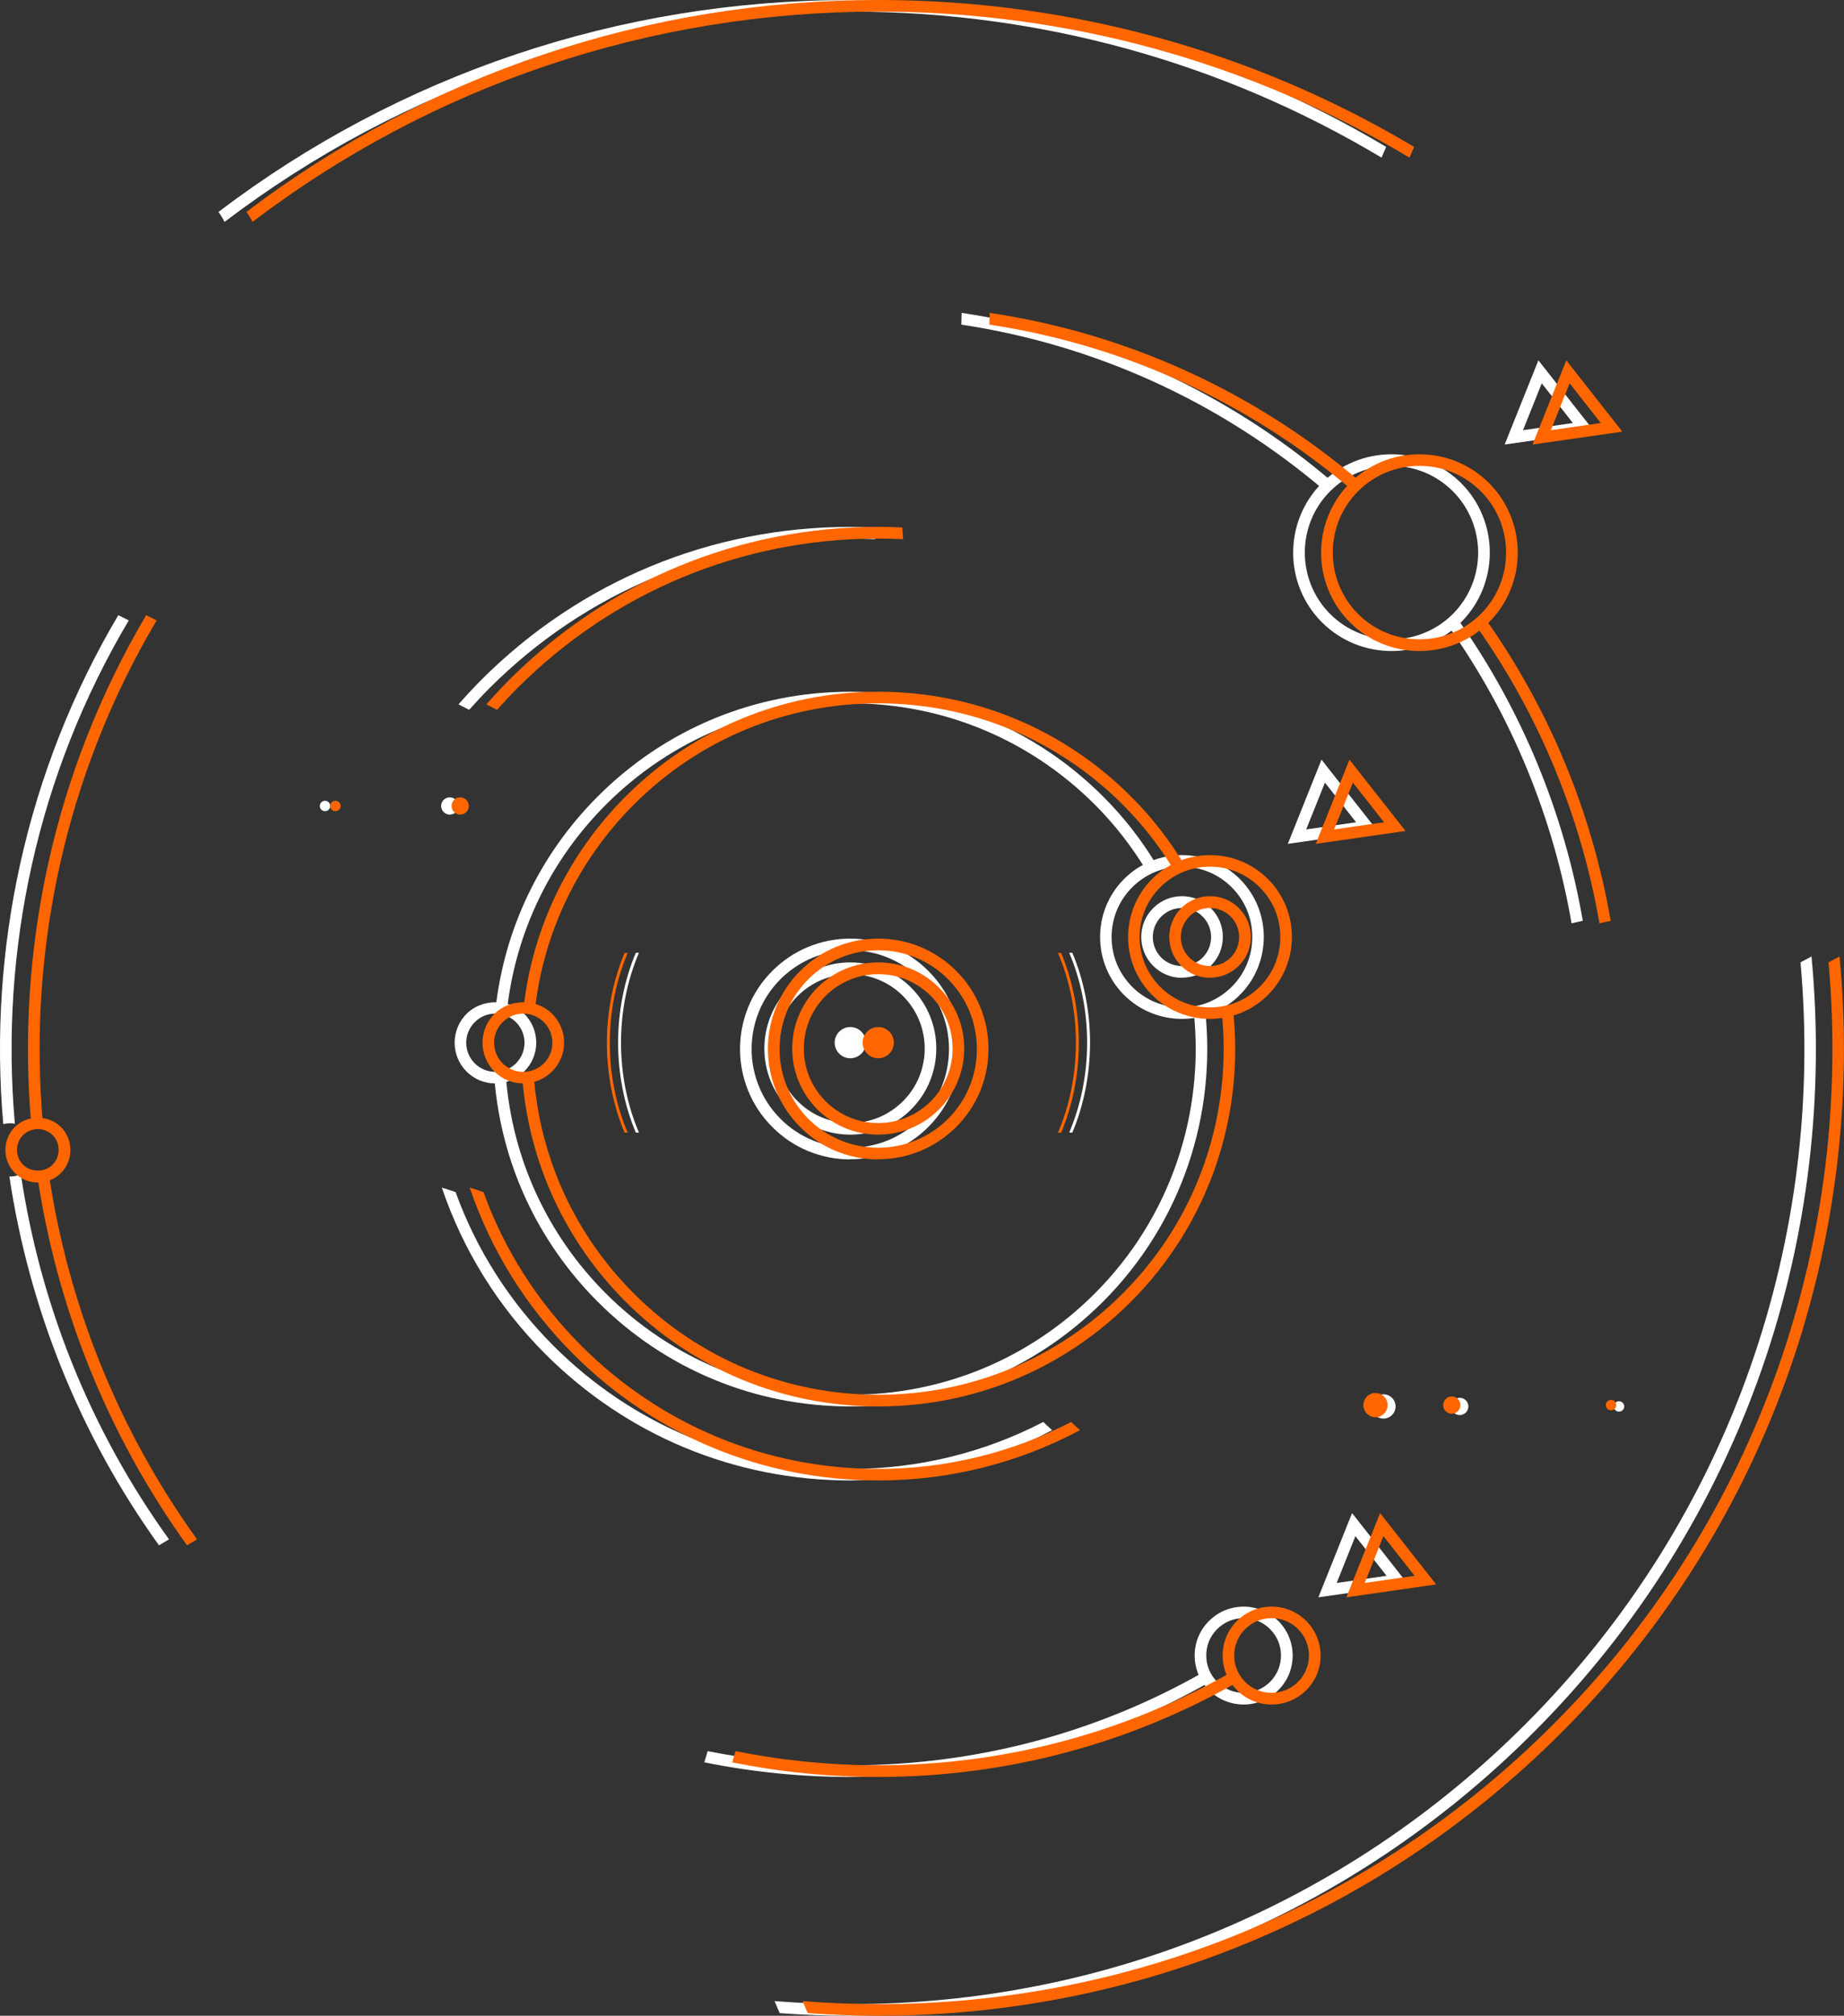 <?xml version="1.0" encoding="UTF-8"?><svg id="uuid-97b28794-c956-4c43-b12e-8ebeb51c7747" xmlns="http://www.w3.org/2000/svg" viewBox="0 0 248 270.98"><rect x="0" y="0" width="248" height="270.98" fill="#333333" stroke="none"/><defs><clipPath id="uuid-7b4b909e-1ecb-4145-bbba-649eabfaae31"><rect width="248" height="270.98" style="fill:none;"/></clipPath></defs><g id="uuid-be03f132-dd84-4b67-afa7-3802c6c07f15"><g style="clip-path:url(#uuid-7b4b909e-1ecb-4145-bbba-649eabfaae31);"><g><path d="M114.36,0C83.27,0,53.72,10.02,29.38,28.49c.31,.42,.58,.87,.82,1.34C54.3,11.51,83.56,1.56,114.36,1.56c25.56,0,50.07,6.84,71.44,19.63,.21-.48,.41-.96,.63-1.44C164.86,6.88,140.14,0,114.36,0Z" style="fill:#fff;"/><path d="M114.36,155.86c-3.96,0-7.69-1.54-10.49-4.35-5.79-5.78-5.79-15.2,0-20.99,2.8-2.8,6.53-4.34,10.49-4.34s7.69,1.54,10.49,4.34c2.8,2.8,4.34,6.53,4.34,10.49s-1.54,7.69-4.34,10.49c-2.8,2.8-6.53,4.34-10.49,4.34h0Zm0-28.11c-3.54,0-6.88,1.38-9.39,3.88-5.18,5.18-5.18,13.59,0,18.78,2.5,2.5,5.85,3.88,9.39,3.88s6.88-1.38,9.39-3.88c2.51-2.51,3.88-5.85,3.88-9.39s-1.38-6.88-3.88-9.39c-2.5-2.51-5.85-3.88-9.39-3.88Z" style="fill:#fff;"/><path d="M242.15,129.38c3.31,36.64-9.03,74.44-37.02,102.43-24.25,24.25-56.49,37.61-90.79,37.61-3.41,0-6.81-.14-10.17-.41,.23,.54,.46,1.07,.69,1.62,3.14,.23,6.3,.35,9.48,.35,34.71,0,67.35-13.51,91.89-38.07,28.5-28.5,40.95-67.04,37.4-104.33-.5,.27-.99,.53-1.49,.8h.01Z" style="fill:#fff;"/><path d="M140.29,191.17c-7.92,4.1-16.75,6.3-25.93,6.3-15.07,0-29.25-5.88-39.91-16.54-5.95-5.95-10.4-12.99-13.18-20.68-.62-.2-1.24-.4-1.85-.6,2.82,8.34,7.53,15.98,13.93,22.38,10.96,10.96,25.52,16.99,41.02,16.99,9.62,0,18.87-2.36,27.13-6.76-.4-.36-.81-.73-1.2-1.11v.02Z" style="fill:#fff;"/><path d="M63.09,95.43c.89-.99,1.79-1.98,2.75-2.93,12.96-12.96,30.19-20.1,48.52-20.1,1.12,0,2.23,.03,3.35,.08-.04-.52-.07-1.04-.11-1.57-1.07-.05-2.15-.08-3.23-.08-18.75,0-36.38,7.3-49.63,20.56-1.07,1.07-2.09,2.18-3.08,3.3,.48,.24,.96,.49,1.43,.73h0Z" style="fill:#fff;"/><path d="M112.87,138.68c.82-.82,2.15-.82,2.97,0,.82,.82,.82,2.15,0,2.97-.82,.82-2.15,.82-2.97,0-.82-.82-.82-2.15,0-2.97Z" style="fill:#fff;"/><path d="M114.36,152.53c-3.09,0-6-1.2-8.18-3.39-4.51-4.51-4.51-11.85,0-16.37,2.18-2.18,5.1-3.39,8.18-3.39s6,1.2,8.18,3.39c4.51,4.51,4.51,11.85,0,16.37-2.18,2.18-5.09,3.39-8.18,3.39Zm0-21.57c-2.67,0-5.18,1.04-7.08,2.93-3.9,3.9-3.9,10.25,0,14.15,1.89,1.89,4.4,2.93,7.08,2.93s5.18-1.04,7.08-2.93c3.9-3.9,3.9-10.25,0-14.15-1.89-1.89-4.4-2.93-7.08-2.93Z" style="fill:#fff;"/><path d="M161.89,224.77c-14.33,8.17-30.58,12.54-47.53,12.54-6.52,0-12.93-.65-19.18-1.9-.15,.5-.31,1-.46,1.5,6.4,1.3,12.97,1.97,19.65,1.97,17.23,0,33.76-4.45,48.34-12.77-.33-.42-.61-.86-.81-1.34h-.01Z" style="fill:#fff;"/><path d="M167.25,229.14c-1.69,0-3.37-.64-4.65-1.93-1.24-1.24-1.93-2.9-1.93-4.65s.68-3.41,1.93-4.65c2.57-2.57,6.75-2.57,9.32,0,1.24,1.24,1.93,2.9,1.93,4.65s-.68,3.41-1.93,4.65c-1.28,1.28-2.97,1.93-4.65,1.93h0Zm0-11.61c-1.29,0-2.57,.49-3.55,1.47s-1.47,2.21-1.47,3.55,.52,2.6,1.47,3.55c1.96,1.96,5.15,1.96,7.11,0,.95-.95,1.47-2.21,1.47-3.55s-.52-2.6-1.47-3.55c-.98-.98-2.26-1.47-3.55-1.47Z" style="fill:#fff;"/><path d="M158.96,136.97c-2.82,0-5.65-1.07-7.79-3.22-4.29-4.29-4.29-11.28,0-15.58,4.29-4.29,11.28-4.29,15.58,0,4.29,4.29,4.29,11.28,0,15.58-2.15,2.15-4.96,3.22-7.79,3.22h0Zm0-20.46c-2.52,0-4.9,.98-6.69,2.77-1.78,1.78-2.77,4.15-2.77,6.69s.98,4.89,2.77,6.69c1.78,1.78,4.15,2.77,6.69,2.77s4.89-.98,6.69-2.77c1.78-1.78,2.77-4.15,2.77-6.69s-.98-4.9-2.77-6.69c-1.78-1.78-4.15-2.77-6.69-2.77Z" style="fill:#fff;"/><path d="M158.96,131.45c-1.46,0-2.84-.57-3.87-1.61-2.14-2.14-2.14-5.62,0-7.76,2.13-2.14,5.62-2.14,7.76,0,1.03,1.03,1.61,2.41,1.61,3.87s-.57,2.84-1.61,3.87c-1.03,1.03-2.41,1.61-3.87,1.61h0Zm0-9.39c-1,0-2,.38-2.77,1.14-1.53,1.53-1.53,4.01,0,5.54,1.53,1.52,4.06,1.48,5.54,0,.74-.74,1.15-1.72,1.15-2.77s-.41-2.03-1.15-2.77c-.76-.76-1.77-1.14-2.77-1.14h.01Z" style="fill:#fff;"/><path d="M68.19,135.76c1.17-10.42,5.79-20.08,13.31-27.6,8.78-8.78,20.45-13.61,32.87-13.61s24.09,4.84,32.87,13.61c2.7,2.7,4.99,5.67,6.89,8.8,.47-.25,.95-.46,1.45-.63-1.98-3.3-4.38-6.43-7.24-9.27-9.08-9.08-21.14-14.07-33.97-14.07s-24.89,4.99-33.97,14.07c-7.76,7.76-12.52,17.69-13.74,28.43,.52,0,1.04,.11,1.54,.28h-.01Z" style="fill:#fff;"/><path d="M162.08,135.7c-.5,.16-1.01,.28-1.53,.36,1.43,13.49-2.99,27.51-13.32,37.83-8.78,8.78-20.45,13.61-32.87,13.61s-24.08-4.83-32.87-13.61c-7.92-7.92-12.62-18.21-13.46-29.26-.51,.16-1.03,.24-1.55,.23,.89,11.39,5.75,21.97,13.91,30.14,9.08,9.08,21.14,14.07,33.97,14.07s24.89-4.99,33.97-14.07c10.72-10.72,15.29-25.28,13.74-39.29h.01Z" style="fill:#fff;"/><path d="M66.62,145.65c-1.4,0-2.81-.53-3.87-1.6-2.14-2.14-2.14-5.62,0-7.76,2.07-2.07,5.69-2.07,7.76,0,1.03,1.03,1.61,2.41,1.61,3.87s-.57,2.84-1.61,3.87c-1.07,1.07-2.47,1.6-3.87,1.6h-.01Zm0-9.39c-1.05,0-2.03,.41-2.77,1.15-1.53,1.53-1.53,4.01,0,5.54,1.53,1.52,4.01,1.53,5.54,0,.74-.74,1.15-1.72,1.15-2.77s-.41-2.03-1.15-2.77c-.74-.74-1.72-1.15-2.77-1.15h0Z" style="fill:#fff;"/><path d="M178.34,65.49c.26-.26,.54-.5,.82-.74-14.26-12.16-31.43-19.95-49.83-22.69-.02,.53-.02,1.05-.04,1.58,17.99,2.72,34.76,10.34,48.74,22.21,.11-.12,.21-.24,.32-.35h-.01Z" style="fill:#fff;"/><path d="M195.95,83.1c-.38,.38-.77,.71-1.18,1.03,8.61,12.17,14.14,25.86,16.59,39.99,.5-.11,1.01-.22,1.51-.34-2.49-14.38-8.13-28.31-16.91-40.68h-.01Z" style="fill:#fff;"/><path d="M187.14,87.52c-3.38,0-6.78-1.29-9.36-3.87-5.15-5.15-5.15-13.55,0-18.71,2.5-2.5,5.83-3.87,9.36-3.87s6.86,1.38,9.36,3.87c5.15,5.15,5.15,13.55,0,18.71-2.58,2.58-5.96,3.87-9.36,3.87Zm0-24.89c-3.11,0-6.05,1.21-8.25,3.41-4.54,4.54-4.54,11.95,0,16.5,4.54,4.54,11.95,4.54,16.5,0,4.54-4.54,4.54-11.95,0-16.5-2.2-2.2-5.14-3.41-8.25-3.41Z" style="fill:#fff;"/><path d="M2,151.06C-.05,127.81,5.04,104.06,17.32,83.4c-.47-.23-.94-.46-1.41-.7C3.53,103.6-1.62,127.62,.44,151.12c.51-.13,1.04-.16,1.56-.06Z" style="fill:#fff;"/><path d="M2.79,157.85c-.49,.22-1.01,.32-1.53,.31,2.63,17.54,9.34,34.58,20.12,49.58,.45-.27,.9-.53,1.35-.8-10.69-14.84-17.34-31.73-19.93-49.1h-.01Z" style="fill:#fff;"/><path d="M173.2,113.44l4.53-11.32,7.54,9.59-12.07,1.73Zm4.99-8.23l-2.52,6.29,6.71-.96-4.18-5.32Z" style="fill:#fff;"/><path d="M177.31,214.73l4.53-11.32,7.54,9.59-12.07,1.73Zm4.98-8.23l-2.52,6.3,6.71-.96-4.19-5.33h.01Z" style="fill:#fff;"/><path d="M202.36,59.76l4.54-11.32,7.54,9.59-12.07,1.73Zm4.99-8.23l-2.52,6.3,6.71-.96-4.18-5.33h0Z" style="fill:#fff;"/><path d="M118.12,0c-31.09,0-60.64,10.02-84.98,28.49,.31,.42,.58,.87,.82,1.34C58.06,11.51,87.31,1.56,118.12,1.56c25.56,0,50.07,6.84,71.44,19.63,.21-.48,.41-.96,.63-1.44C168.61,6.88,143.9,0,118.12,0Z" style="fill:#f60;"/><path d="M118.11,155.86c-3.96,0-7.69-1.54-10.49-4.35-5.79-5.78-5.79-15.2,0-20.99,2.8-2.8,6.53-4.34,10.49-4.34s7.69,1.54,10.49,4.34c2.8,2.8,4.34,6.53,4.34,10.49s-1.54,7.69-4.34,10.49-6.53,4.34-10.49,4.34h0Zm0-28.11c-3.54,0-6.88,1.38-9.39,3.88-5.17,5.18-5.17,13.59,0,18.78,2.5,2.5,5.85,3.88,9.39,3.88s6.88-1.38,9.39-3.88c2.51-2.51,3.88-5.85,3.88-9.39s-1.38-6.88-3.88-9.39c-2.5-2.51-5.85-3.88-9.39-3.88Z" style="fill:#f60;"/><path d="M245.92,129.38c3.31,36.64-9.03,74.44-37.02,102.43-24.25,24.25-56.49,37.61-90.79,37.61-3.41,0-6.81-.14-10.17-.41,.23,.54,.46,1.07,.69,1.62,3.14,.23,6.3,.35,9.48,.35,34.71,0,67.35-13.51,91.89-38.07,28.5-28.5,40.95-67.04,37.4-104.33-.5,.27-.99,.53-1.49,.8h0Z" style="fill:#f60;"/><path d="M144.04,191.17c-7.92,4.1-16.75,6.3-25.93,6.3-15.07,0-29.25-5.88-39.91-16.54-5.95-5.95-10.4-12.99-13.18-20.68-.62-.2-1.24-.4-1.85-.6,2.82,8.34,7.53,15.98,13.93,22.38,10.96,10.96,25.52,16.99,41.02,16.99,9.62,0,18.87-2.36,27.13-6.76-.4-.36-.81-.73-1.2-1.11v.02Z" style="fill:#f60;"/><path d="M66.84,95.43c.89-.99,1.79-1.98,2.75-2.93,12.96-12.96,30.19-20.1,48.52-20.1,1.12,0,2.23,.03,3.35,.08-.04-.52-.07-1.04-.11-1.57-1.07-.05-2.15-.08-3.23-.08-18.75,0-36.38,7.3-49.63,20.56-1.07,1.07-2.09,2.18-3.08,3.3,.48,.24,.96,.49,1.43,.73h0Z" style="fill:#f60;"/><path d="M116.63,138.68c.82-.82,2.15-.82,2.97,0,.82,.82,.82,2.15,0,2.97-.82,.82-2.15,.82-2.97,0-.82-.82-.82-2.15,0-2.97Z" style="fill:#f60;"/><path d="M118.11,152.53c-3.09,0-5.99-1.2-8.18-3.39-4.51-4.51-4.51-11.85,0-16.37,2.18-2.18,5.09-3.39,8.18-3.39s6,1.2,8.18,3.39c4.52,4.51,4.52,11.85,0,16.37-2.18,2.18-5.1,3.39-8.18,3.39Zm0-21.57c-2.67,0-5.18,1.04-7.08,2.93-3.9,3.9-3.9,10.25,0,14.15,1.89,1.89,4.4,2.93,7.08,2.93s5.19-1.04,7.08-2.93c3.9-3.9,3.9-10.25,0-14.15-1.89-1.89-4.4-2.93-7.08-2.93Z" style="fill:#f60;"/><path d="M165.64,224.77c-14.33,8.17-30.58,12.54-47.53,12.54-6.52,0-12.93-.65-19.18-1.9-.15,.5-.31,1-.46,1.5,6.4,1.3,12.97,1.97,19.65,1.97,17.23,0,33.76-4.45,48.34-12.77-.33-.42-.61-.86-.81-1.34h0Z" style="fill:#f60;"/><path d="M171.01,229.14c-1.69,0-3.37-.64-4.65-1.93-1.24-1.24-1.93-2.9-1.93-4.65s.68-3.41,1.93-4.65c2.57-2.57,6.75-2.57,9.32,0,1.24,1.24,1.93,2.9,1.93,4.65s-.68,3.41-1.93,4.65c-1.28,1.28-2.97,1.93-4.65,1.93h0Zm0-11.61c-1.29,0-2.57,.49-3.55,1.47-.95,.95-1.47,2.21-1.47,3.55s.52,2.6,1.47,3.55c1.96,1.96,5.14,1.96,7.11,0,.95-.95,1.47-2.21,1.47-3.55s-.52-2.6-1.47-3.55c-.98-.98-2.26-1.47-3.55-1.47Z" style="fill:#f60;"/><path d="M162.73,136.97c-2.82,0-5.65-1.07-7.79-3.22-4.29-4.29-4.29-11.28,0-15.58,4.29-4.29,11.28-4.29,15.59,0,4.29,4.29,4.29,11.28,0,15.58-2.15,2.15-4.96,3.22-7.79,3.22h0Zm0-20.46c-2.52,0-4.9,.98-6.69,2.77-1.78,1.78-2.77,4.15-2.77,6.69s.98,4.89,2.77,6.69c1.78,1.78,4.15,2.77,6.69,2.77s4.89-.98,6.69-2.77c1.78-1.78,2.77-4.15,2.77-6.69s-.98-4.9-2.77-6.69c-1.78-1.78-4.15-2.77-6.69-2.77Z" style="fill:#f60;"/><path d="M162.73,131.45c-1.46,0-2.84-.57-3.87-1.61-2.14-2.14-2.14-5.62,0-7.76,2.13-2.14,5.61-2.14,7.76,0,1.03,1.03,1.61,2.41,1.61,3.87s-.57,2.84-1.61,3.87c-1.03,1.03-2.41,1.61-3.87,1.61h0Zm0-9.39c-1,0-2,.38-2.77,1.14-1.53,1.53-1.53,4.01,0,5.54,1.53,1.52,4.06,1.48,5.54,0,.74-.74,1.15-1.72,1.15-2.77s-.41-2.03-1.15-2.77c-.76-.76-1.77-1.14-2.77-1.14h.01Z" style="fill:#f60;"/><path d="M71.94,135.76c1.17-10.42,5.79-20.08,13.31-27.6,8.78-8.78,20.45-13.61,32.87-13.61s24.09,4.84,32.87,13.61c2.7,2.7,5,5.67,6.89,8.8,.47-.25,.95-.46,1.45-.63-1.98-3.3-4.38-6.43-7.24-9.27-9.08-9.08-21.14-14.07-33.97-14.07s-24.89,4.99-33.97,14.07c-7.76,7.76-12.52,17.69-13.74,28.43,.52,0,1.04,.11,1.54,.28h-.01Z" style="fill:#f60;"/><path d="M165.84,135.7c-.5,.16-1.01,.28-1.53,.36,1.43,13.49-2.99,27.51-13.32,37.83-8.78,8.78-20.45,13.61-32.87,13.61s-24.08-4.83-32.87-13.61c-7.92-7.92-12.62-18.21-13.46-29.26-.51,.16-1.03,.24-1.55,.23,.89,11.39,5.75,21.97,13.91,30.14,9.08,9.08,21.14,14.07,33.97,14.07s24.89-4.99,33.97-14.07c10.72-10.72,15.29-25.28,13.74-39.29h.01Z" style="fill:#f60;"/><path d="M70.37,145.65c-1.4,0-2.81-.53-3.87-1.6-2.14-2.14-2.14-5.62,0-7.76,2.07-2.07,5.69-2.07,7.76,0,1.03,1.03,1.61,2.41,1.61,3.87s-.57,2.84-1.61,3.87c-1.07,1.07-2.47,1.6-3.87,1.6h-.01Zm0-9.39c-1.05,0-2.03,.41-2.77,1.15-1.53,1.53-1.53,4.01,0,5.54,1.53,1.52,4.01,1.53,5.54,0,.74-.74,1.15-1.72,1.15-2.77s-.41-2.03-1.15-2.77c-.74-.74-1.72-1.15-2.77-1.15h0Z" style="fill:#f60;"/><path d="M182.11,65.49c.26-.26,.54-.5,.82-.74-14.26-12.16-31.43-19.95-49.83-22.69-.02,.53-.02,1.05-.04,1.58,17.99,2.72,34.76,10.34,48.74,22.21,.11-.12,.21-.24,.32-.35h0Z" style="fill:#f60;"/><path d="M199.7,83.1c-.38,.38-.77,.71-1.18,1.03,8.61,12.17,14.14,25.86,16.59,39.99,.5-.11,1.01-.22,1.51-.34-2.49-14.38-8.13-28.31-16.91-40.68h0Z" style="fill:#f60;"/><path d="M190.9,87.52c-3.38,0-6.78-1.29-9.36-3.87-5.15-5.15-5.15-13.55,0-18.71,2.5-2.5,5.83-3.87,9.36-3.87s6.86,1.38,9.36,3.87c5.15,5.15,5.15,13.55,0,18.71-2.58,2.58-5.97,3.87-9.36,3.87Zm0-24.89c-3.11,0-6.05,1.21-8.25,3.41-4.54,4.54-4.54,11.95,0,16.5,4.54,4.54,11.95,4.54,16.5,0,4.54-4.54,4.54-11.95,0-16.5-2.2-2.2-5.13-3.41-8.25-3.41Z" style="fill:#f60;"/><path d="M5.77,151.06c-2.05-23.24,3.04-47,15.3-67.66-.47-.23-.94-.46-1.41-.7C7.29,103.6,2.14,127.62,4.2,151.12c.51-.13,1.04-.16,1.56-.06Z" style="fill:#f60;"/><path d="M6.56,157.85c-.49,.22-1.01,.32-1.53,.31,2.63,17.54,9.34,34.58,20.12,49.58,.45-.27,.9-.53,1.35-.8-10.69-14.84-17.34-31.73-19.93-49.1h-.01Z" style="fill:#f60;"/><path d="M5.09,158.97c-1.17,0-2.27-.46-3.09-1.28-1.7-1.7-1.7-4.48,0-6.19,1.65-1.65,4.53-1.65,6.19,0,1.7,1.7,1.7,4.49,0,6.19-.83,.83-1.92,1.28-3.09,1.28Zm0-7.19c-.75,0-1.45,.29-1.99,.82-1.09,1.09-1.09,2.88,0,3.97,1.06,1.06,2.91,1.06,3.97,0,1.09-1.09,1.09-2.88,0-3.97-.53-.53-1.23-.82-1.99-.82h.01Z" style="fill:#f60;"/><path d="M176.96,113.44l4.53-11.32,7.54,9.59-12.07,1.73Zm4.99-8.23l-2.52,6.29,6.71-.96-4.18-5.32Z" style="fill:#f60;"/><path d="M181.07,214.73l4.54-11.32,7.54,9.59-12.07,1.73Zm4.99-8.23l-2.52,6.3,6.71-.96-4.19-5.33h.01Z" style="fill:#f60;"/><path d="M206.11,59.76l4.54-11.32,7.54,9.59-12.07,1.73Zm4.99-8.23l-2.52,6.3,6.71-.96-4.18-5.33h0Z" style="fill:#f60;"/><path d="M144.22,128.09h-.42c1.55,3.62,2.41,7.81,2.41,12.08s-.86,8.46-2.41,12.08h.42c1.53-3.62,2.38-7.82,2.38-12.08s-.85-8.46-2.38-12.08Z" style="fill:#fff;"/><path d="M83.52,140.17c0-4.28,.86-8.46,2.41-12.08h-.42c-1.53,3.62-2.38,7.82-2.38,12.08s.85,8.46,2.38,12.08h.42c-1.55-3.62-2.41-7.81-2.41-12.08Z" style="fill:#fff;"/><path d="M142.71,128.11h-.42c1.55,3.62,2.41,7.81,2.41,12.08s-.86,8.46-2.41,12.08h.42c1.53-3.62,2.38-7.82,2.38-12.08s-.85-8.46-2.38-12.08Z" style="fill:#f60;"/><path d="M82.01,140.19c0-4.27,.86-8.46,2.41-12.08h-.42c-1.53,3.62-2.38,7.82-2.38,12.08s.85,8.46,2.38,12.08h.42c-1.55-3.62-2.41-7.81-2.41-12.08Z" style="fill:#f60;"/><path d="M187.69,189.07c0,.9-.73,1.63-1.63,1.63s-1.63-.73-1.63-1.63,.73-1.63,1.63-1.63,1.63,.73,1.63,1.63Z" style="fill:#fff;"/><path d="M197.48,189.07c0,.64-.52,1.16-1.16,1.16s-1.16-.52-1.16-1.16,.52-1.16,1.16-1.16,1.16,.52,1.16,1.16Z" style="fill:#fff;"/><path d="M61.65,108.35c0,.64-.52,1.16-1.16,1.16s-1.16-.52-1.16-1.16,.52-1.16,1.16-1.16,1.16,.52,1.16,1.16Z" style="fill:#fff;"/><path d="M218.44,189.07c0,.39-.31,.7-.7,.7s-.7-.31-.7-.7,.31-.7,.7-.7,.7,.31,.7,.7Z" style="fill:#fff;"/><path d="M186.62,188.89c0,.9-.73,1.63-1.63,1.63s-1.63-.73-1.63-1.63,.73-1.63,1.63-1.63,1.63,.73,1.63,1.63Z" style="fill:#f60;"/><path d="M196.41,188.89c0,.64-.52,1.16-1.16,1.16s-1.16-.52-1.16-1.16,.52-1.16,1.16-1.16,1.16,.52,1.16,1.16Z" style="fill:#f60;"/><path d="M217.37,188.89c0,.39-.31,.7-.7,.7s-.7-.31-.7-.7,.31-.7,.7-.7,.7,.31,.7,.7Z" style="fill:#f60;"/><path d="M44.41,108.35c0,.39-.31,.7-.7,.7s-.7-.31-.7-.7,.31-.7,.7-.7,.7,.31,.7,.7Z" style="fill:#fff;"/><path d="M63.05,108.35c0,.64-.52,1.16-1.16,1.16s-1.16-.52-1.16-1.16,.52-1.16,1.16-1.16,1.16,.52,1.16,1.16Z" style="fill:#f60;"/><path d="M45.81,108.35c0,.39-.31,.7-.7,.7s-.7-.31-.7-.7,.31-.7,.7-.7,.7,.31,.7,.7Z" style="fill:#f60;"/></g></g></g></svg>